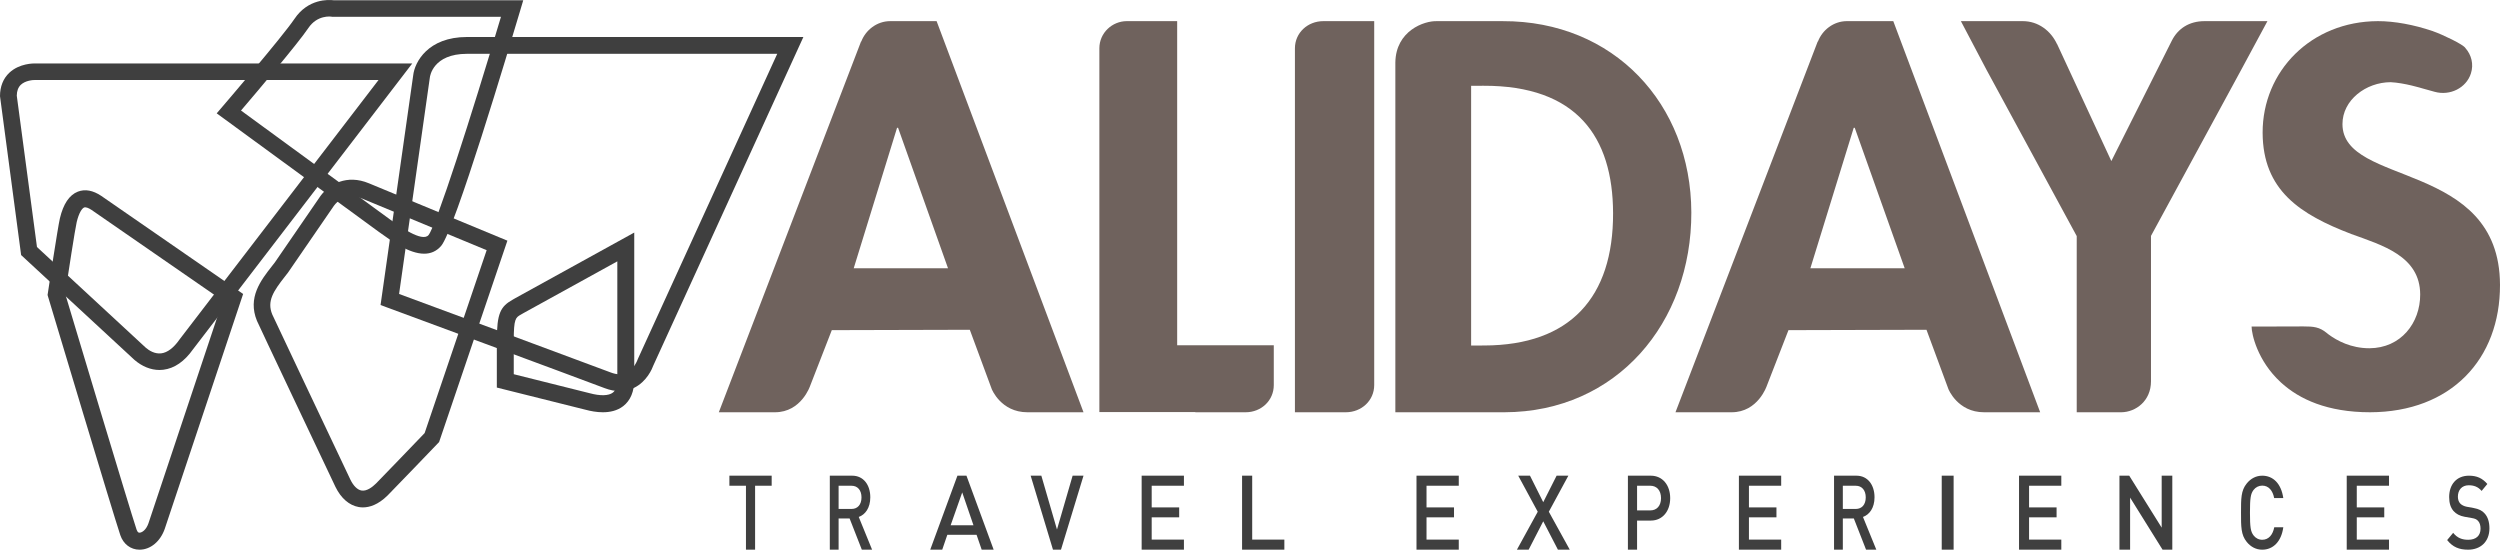 <svg xmlns="http://www.w3.org/2000/svg" xmlns:xlink="http://www.w3.org/1999/xlink" width="473px" height="104px" viewBox="0 0 473 104"><title>logo-alidays</title><desc>Created with Sketch.</desc><g id="Page-1" stroke="none" stroke-width="1" fill="none" fill-rule="evenodd"><g id="Alidays-accessibilit&#xE0;-font-colori-v5" transform="translate(-706, -79)"><g id="logo-alidays" transform="translate(706, 79)"><path d="M358.209,4 L349.404,4 C346.896,4.009 344.778,5.692 343.957,7.852 L343.911,7.852 L317,78 L327.623,78 C332.626,78 334.282,72.995 334.282,72.995 L338.378,62.464 L364.491,62.393 L368.641,73.614 C368.641,73.614 370.374,78 375.381,78 L386,78 L358.209,4 Z M342.523,50.758 L350.724,24.183 L350.919,24.183 L360.368,50.758 L342.523,50.758 Z" id="Fill-41" fill="#6F625D"></path><path d="M320,40.189 C319.938,19.609 305.278,3.941 284.338,4.003 L271.859,4.003 C269.492,3.91 264.08,5.801 264,11.83 L264,78 L284.657,78 C305.895,77.938 320.057,61.056 320,40.189 M305.194,40.321 C305.243,56.25 297.087,65.323 280.818,65.367 L278.336,65.376 L278.336,16.234 L280.672,16.226 C298.306,16.177 305.15,25.873 305.194,40.321" id="Fill-42" fill="#6F625D"></path><path d="M417.094,4 C414.154,4 412.045,5.44 410.91,7.689 L399.465,30.473 L389.207,8.347 L389.177,8.325 C387.994,5.802 385.62,4 382.71,4 L371,4 L375.844,13.201 L392.916,44.666 L392.916,78 L401.357,78 C404.092,77.973 406.966,75.853 406.966,72.147 L406.966,44.631 L423.96,13.347 L429,4 L417.094,4 Z" id="Fill-43" fill="#6F625D"></path><path d="M245,9.142 C245,6.209 247.408,4 250.379,4 L260,4 L260,72.854 C260,75.787 257.597,78 254.625,78 L245,78 L245,9.142 Z" id="Fill-44" fill="#6F625D"></path><path d="M241,67.293 L241,65.319 L222.721,65.319 L222.721,4 L215.367,4 L213.188,4 C210.438,4 208,6.212 208,9.139 L208,77.965 L226.152,77.965 L226.152,78 L235.68,78 C238.621,78 241,75.788 241,72.856 L241,67.293 Z" id="Fill-45" fill="#6F625D"></path><path d="M443.194,23.496 C443.18,18.929 447.639,15.563 452.311,15.55 C454.92,15.674 458.253,16.707 458.253,16.707 C458.7,16.84 460.265,17.268 460.622,17.365 C463.539,18.187 466.623,16.637 467.496,13.894 C468.057,12.167 467.596,10.382 466.456,9.093 C466.076,8.408 462.07,6.518 460.36,5.921 L460.229,5.86 L460.224,5.873 C456.706,4.671 453.011,3.996 449.891,4 C437.269,4.035 428.058,13.474 428.089,25.121 C428.13,36.027 435.194,40.572 444.844,44.268 C450.714,46.406 457.868,48.429 457.9,55.699 C457.918,61.106 454.246,65.862 448.29,65.889 C444.804,65.889 442.163,64.454 440.571,63.279 C440.467,63.186 440.349,63.098 440.236,63.014 C438.834,61.848 437.695,61.759 435.786,61.759 L428.211,61.781 L426,61.786 C426.005,63.199 427.081,68.226 431.499,72.311 C431.558,72.373 431.612,72.422 431.68,72.475 C435.049,75.518 440.313,78 448.43,78 C463.734,77.956 473.041,67.96 473,53.884 C472.923,30.307 443.23,35.329 443.194,23.496" id="Fill-46" fill="#6F625D"></path><polygon id="Fill-47" fill="#3F3F3F" points="142.864 91.906 142.864 104 141.136 104 141.136 91.906 138 91.906 138 90 146 90 146 91.906"></polygon><path d="M163.058,104 L160.747,98.099 L158.664,98.099 L158.664,104 L157,104 L157,90 L161.253,90 C163.336,90 164.66,91.708 164.66,94.09 C164.66,96.094 163.706,97.373 162.474,97.807 L165,104 L163.058,104 Z M161.131,91.906 L158.664,91.906 L158.664,96.292 L161.131,96.292 C162.241,96.292 162.995,95.486 162.995,94.108 C162.995,92.731 162.241,91.906 161.131,91.906 Z" id="Fill-48" fill="#3F3F3F"></path><path d="M185.735,104 L184.766,101.184 L179.234,101.184 L178.27,104 L176,104 L181.144,90 L182.856,90 L188,104 L185.735,104 Z M182.052,93.165 L179.863,99.377 L184.18,99.377 L182.052,93.165 Z" id="Fill-49" fill="#3F3F3F"></path><polygon id="Fill-50" fill="#3F3F3F" points="200.738 104 199.223 104 195 90 197.023 90 199.981 100.184 202.939 90 205 90"></polygon><polygon id="Fill-51" fill="#3F3F3F" points="216 104 216 90 224 90 224 91.906 217.899 91.906 217.899 96 223.101 96 223.101 97.882 217.899 97.882 217.899 102.09 224 102.09 224 104"></polygon><polygon id="Fill-52" fill="#3F3F3F" points="235 104 235 90 236.915 90 236.915 102.09 243 102.09 243 104"></polygon><polygon id="Fill-53" fill="#3F3F3F" points="268 104 268 90 276 90 276 91.906 269.898 91.906 269.898 96 275.098 96 275.098 97.882 269.898 97.882 269.898 102.09 276 102.09 276 104"></polygon><polygon id="Fill-54" fill="#3F3F3F" points="294.759 104 291.981 98.632 289.219 104 287 104 290.94 96.821 287.249 90 289.473 90 291.981 95.014 294.51 90 296.733 90 293.039 96.821 297 104"></polygon><path d="M312.339,98.493 L309.734,98.493 L309.734,104 L308,104 L308,90 L312.339,90 C314.57,90 316,91.802 316,94.247 C316,96.686 314.57,98.493 312.339,98.493 M312.239,91.902 L309.734,91.902 L309.734,96.568 L312.239,96.568 C313.445,96.568 314.266,95.719 314.266,94.247 C314.266,92.77 313.445,91.902 312.239,91.902" id="Fill-55" fill="#3F3F3F"></path><polygon id="Fill-56" fill="#3F3F3F" points="329 104 329 90 337 90 337 91.906 330.899 91.906 330.899 96 336.105 96 336.105 97.882 330.899 97.882 330.899 102.09 337 102.09 337 104"></polygon><path d="M353.058,104 L350.747,98.099 L348.664,98.099 L348.664,104 L347,104 L347,90 L351.253,90 C353.336,90 354.66,91.708 354.66,94.09 C354.66,96.094 353.706,97.373 352.474,97.807 L355,104 L353.058,104 Z M351.131,91.906 L348.664,91.906 L348.664,96.292 L351.131,96.292 C352.241,96.292 352.999,95.486 352.999,94.108 C352.999,92.731 352.241,91.906 351.131,91.906 Z" id="Fill-57" fill="#3F3F3F"></path><polygon id="Fill-58" fill="#3F3F3F" points="367.375 104 369.625 104 369.625 90 367.375 90"></polygon><polygon id="Fill-59" fill="#3F3F3F" points="382 104 382 90 390 90 390 91.906 383.899 91.906 383.899 96 389.105 96 389.105 97.882 383.899 97.882 383.899 102.09 390 102.09 390 104"></polygon><polygon id="Fill-60" fill="#3F3F3F" points="409.155 104 403.015 94.146 403.015 104 401 104 401 90 402.85 90 408.989 99.83 408.989 90 411 90 411 104"></polygon><path d="M428.015,104 C426.856,104 425.851,103.476 425.084,102.534 C423.981,101.179 424,99.647 424,96.998 C424,94.353 423.981,92.821 425.084,91.471 C425.851,90.524 426.856,90 428.015,90 C430.07,90 431.605,91.49 432,94.237 L430.273,94.237 C430.006,92.84 429.253,91.879 428.015,91.879 C427.357,91.879 426.758,92.186 426.367,92.705 C425.818,93.443 425.693,94.237 425.693,96.998 C425.693,99.763 425.818,100.561 426.367,101.29 C426.758,101.814 427.357,102.125 428.015,102.125 C429.253,102.125 430.021,101.16 430.288,99.763 L432,99.763 C431.624,102.51 430.04,104 428.015,104" id="Fill-61" fill="#3F3F3F"></path><polygon id="Fill-62" fill="#3F3F3F" points="444 104 444 90 452 90 452 91.906 445.902 91.906 445.902 96 451.102 96 451.102 97.882 445.902 97.882 445.902 102.09 452 102.09 452 104"></polygon><path d="M466.968,104 C465.286,104 464.069,103.522 463,102.181 L464.137,100.812 C464.954,101.814 465.853,102.125 466.998,102.125 C468.468,102.125 469.318,101.35 469.318,100.023 C469.318,99.42 469.175,98.914 468.876,98.589 C468.593,98.26 468.309,98.121 467.648,98.009 L466.322,97.777 C465.411,97.619 464.685,97.234 464.198,96.673 C463.65,96.037 463.382,95.165 463.382,94.042 C463.382,91.643 464.795,90 467.127,90 C468.608,90 469.647,90.464 470.607,91.568 L469.522,92.882 C468.827,92.07 468.022,91.814 467.081,91.814 C465.755,91.814 465.033,92.747 465.033,93.963 C465.033,94.469 465.162,94.914 465.456,95.244 C465.74,95.555 466.197,95.782 466.718,95.879 L467.992,96.111 C469.035,96.306 469.617,96.613 470.085,97.137 C470.701,97.796 471,98.775 471,99.963 C471,102.497 469.318,104 466.968,104" id="Fill-63" fill="#3F3F3F"></path><path d="M177.206,4 L168.402,4 C165.899,4.009 163.776,5.692 162.955,7.852 L162.91,7.852 L136,78 L146.622,78 C151.625,78 153.281,72.995 153.281,72.995 L157.376,62.464 L183.488,62.393 L187.638,73.614 C187.638,73.614 189.37,78 194.378,78 L205,78 L177.206,4 Z M161.522,50.758 L169.722,24.183 L169.917,24.183 L179.365,50.758 L161.522,50.758 Z" id="Fill-64" fill="#6F625D"></path><path d="M30.172,70 C28.526,70 26.867,69.331 25.422,68.078 L3.997,48.258 L0,18.195 C0,16.382 0.609,14.849 1.764,13.765 C3.669,11.977 6.348,11.986 6.829,12.003 L78,12.003 L36.546,66.053 C34.909,68.385 33.009,69.698 30.899,69.957 C30.658,69.987 30.413,70 30.172,70 Z M6.996,46.738 L27.559,65.764 C28.206,66.325 29.279,67.003 30.509,66.852 C31.674,66.71 32.864,65.811 33.95,64.253 L33.994,64.192 L71.621,15.134 L6.72,15.134 C6.234,15.112 4.781,15.242 3.94,16.041 C3.441,16.516 3.191,17.189 3.174,18.1 L6.996,46.738 Z" id="Fill-65" fill="#3F3F3F"></path><path d="M80.252,48 C77.403,48 74.097,45.612 71.853,43.994 L71.622,43.83 L41,21.444 L42.1,20.159 C42.214,20.029 53.458,6.931 55.711,3.574 C58.303,-0.293 62.21,-0.06 63.084,0.044 L99,0.044 L98.404,2.051 C96.355,8.968 86.012,43.609 83.454,46.538 C82.54,47.589 81.436,48 80.252,48 M45.598,20.912 L73.706,41.459 C75.546,42.787 79.848,45.889 81.075,44.483 C82.545,42.64 89.113,22.205 94.785,3.176 L62.836,3.176 L62.701,3.154 C62.605,3.137 60.035,2.774 58.334,5.313 C56.385,8.216 48.534,17.473 45.598,20.912" id="Fill-66" fill="#3F3F3F"></path><path d="M117.259,74 C116.351,74 115.396,73.811 114.406,73.438 C108.266,71.112 73.551,58.286 73.205,58.159 L72,57.711 L78.179,14.243 C78.455,11.771 80.944,7 88.358,7 L152,7 L123.613,69.145 C123.402,69.729 122.386,72.222 119.918,73.403 C119.082,73.802 118.196,74 117.259,74 Z M75.506,55.617 C81.72,57.913 110.032,68.382 115.528,70.462 C116.715,70.914 117.706,70.936 118.551,70.532 C119.989,69.843 120.624,68.07 120.628,68.052 L120.694,67.89 L147.053,10.182 L88.358,10.182 C81.899,10.182 81.351,14.462 81.33,14.646 L75.506,55.617 Z" id="Fill-67" fill="#3F3F3F"></path><path d="M114.059,78 C112.895,78 111.745,77.782 110.771,77.519 L94,73.325 L94,64.451 C94,59.232 94.712,57.994 96.999,56.699 C97.141,56.619 97.291,56.534 97.446,56.441 L97.499,56.409 L120,44 L120,71.789 C120,74.068 119.297,75.769 117.903,76.847 C116.788,77.706 115.417,78 114.059,78 Z M97.203,70.8 L111.577,74.398 C113.576,74.941 115.16,74.892 115.952,74.282 C116.509,73.85 116.797,73.013 116.797,71.789 L116.797,49.446 L99.061,59.228 C98.893,59.33 98.729,59.424 98.574,59.508 C97.548,60.092 97.203,60.283 97.203,64.451 L97.203,70.8 Z" id="Fill-68" fill="#3F3F3F"></path><path d="M26.4,104 L26.387,104 C24.718,103.996 23.329,102.934 22.758,101.237 C21.404,97.226 9.603,57.825 9.099,56.151 L9,55.809 L9.054,55.458 C9.13,54.951 10.925,43.038 11.334,41.301 C11.977,38.583 13.12,36.886 14.73,36.259 C16.088,35.735 17.577,36.006 19.16,37.063 L46,55.618 L31.177,100.038 C30.34,102.45 28.469,104 26.4,104 M12.328,55.578 C13.515,59.544 24.579,96.453 25.847,100.22 C26.041,100.784 26.31,100.802 26.4,100.78 C26.832,100.78 27.637,100.309 28.087,99.012 L42.146,56.884 L17.316,39.715 C16.722,39.32 16.205,39.147 15.921,39.258 C15.539,39.404 14.937,40.222 14.509,42.03 C14.203,43.327 12.881,51.931 12.328,55.578" id="Fill-69" fill="#3F3F3F"></path><path d="M68.662,96 C68.373,96 68.105,95.974 67.867,95.93 C66.077,95.619 64.517,94.267 63.471,92.123 C61.038,86.987 48.901,61.395 48.62,60.708 C46.796,56.289 49.377,53.003 51.447,50.36 C51.633,50.124 51.819,49.888 52,49.651 L60.644,37.068 C62.274,34.845 65.632,32.928 69.82,34.687 C72.958,36.004 94.414,44.878 94.63,44.97 L96,45.534 L83.077,83.639 L82.83,83.893 C82.48,84.256 74.246,92.841 73.339,93.734 C71.528,95.523 69.89,96 68.662,96 M66.592,37.177 C65.062,37.177 63.877,37.978 63.186,38.918 L54.498,51.563 C54.304,51.817 54.101,52.075 53.898,52.333 C51.723,55.107 50.474,56.976 51.507,59.487 C51.853,60.284 62.296,82.314 66.289,90.736 C66.868,91.931 67.62,92.67 68.394,92.806 C69.375,92.977 70.439,92.172 71.152,91.467 C71.947,90.684 78.936,83.399 80.341,81.937 L92.075,47.337 C87.265,45.346 71.299,38.739 68.619,37.614 C67.893,37.308 67.214,37.177 66.592,37.177" id="Fill-70" fill="#3F3F3F"></path></g></g></g></svg>